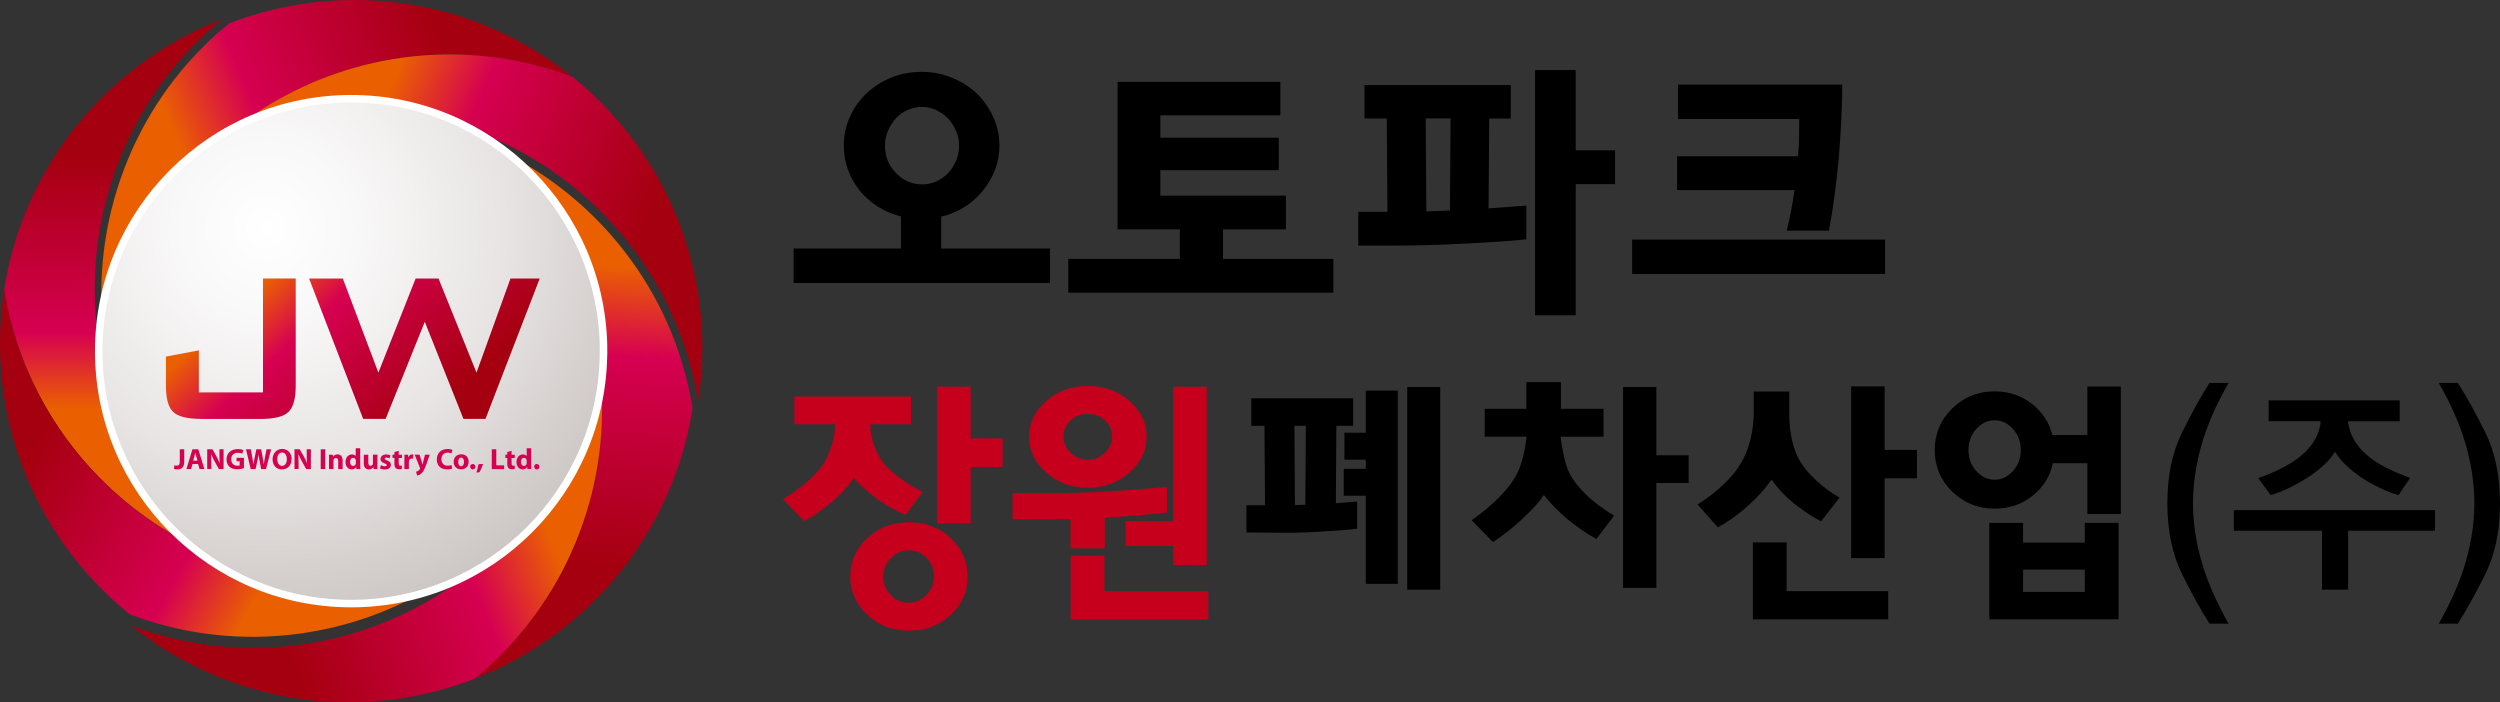 <?xml version="1.0" encoding="UTF-8"?><svg id="Layer_1" xmlns="http://www.w3.org/2000/svg" xmlns:xlink="http://www.w3.org/1999/xlink" viewBox="0 0 350 98.31"><rect x="0" y="0" width="350" height="98.31" fill="#333333" stroke="none"/><defs><style>.cls-1{fill:url(#linear-gradient);}.cls-1,.cls-2,.cls-3,.cls-4,.cls-5,.cls-6,.cls-7,.cls-8,.cls-9,.cls-10,.cls-11{stroke-width:0px;}.cls-12{fill:url(#radial-gradient);stroke:#fff;stroke-miterlimit:10;stroke-width:1.05px;}.cls-2{fill:url(#linear-gradient-4);}.cls-3{fill:url(#linear-gradient-2);}.cls-4{fill:url(#linear-gradient-3);}.cls-5{fill:url(#linear-gradient-8);}.cls-6{fill:url(#linear-gradient-7);}.cls-7{fill:url(#linear-gradient-5);}.cls-8{fill:url(#linear-gradient-6);}.cls-10{fill:#c6001c;}.cls-11{fill:#d60051;}</style><linearGradient id="linear-gradient" x1="16" y1="57.17" x2="16" y2="21.69" gradientUnits="userSpaceOnUse"><stop offset="0" stop-color="#ea6001"/><stop offset=".3" stop-color="#d60051"/><stop offset="1" stop-color="#a5000f"/></linearGradient><linearGradient id="linear-gradient-2" x1="26.83" y1="24.64" x2="63.52" y2="9.17" xlink:href="#linear-gradient"/><linearGradient id="linear-gradient-3" x1="52.24" y1="17.66" x2="89.54" y2="33.73" xlink:href="#linear-gradient"/><linearGradient id="linear-gradient-4" x1="81.62" y1="36.92" x2="79.19" y2="79.07" xlink:href="#linear-gradient"/><linearGradient id="linear-gradient-5" x1="38.34" y1="79.51" x2="5.29" y2="61.01" xlink:href="#linear-gradient"/><linearGradient id="linear-gradient-6" x1="75.76" y1="71.95" x2="37.25" y2="87.42" gradientUnits="userSpaceOnUse"><stop offset="0" stop-color="#ea6001"/><stop offset=".3" stop-color="#d60051"/><stop offset=".97" stop-color="#a5000f"/></linearGradient><radialGradient id="radial-gradient" cx="37.24" cy="31.95" fx="37.24" fy="31.95" r="59.48" gradientUnits="userSpaceOnUse"><stop offset="0" stop-color="#fff"/><stop offset=".22" stop-color="#f9f8f8"/><stop offset=".55" stop-color="#e8e5e4"/><stop offset=".93" stop-color="#cdc7c5"/><stop offset="1" stop-color="#c8c2bf"/></radialGradient><linearGradient id="linear-gradient-7" x1="30.31" y1="45.62" x2="50.36" y2="67.35" xlink:href="#linear-gradient"/><linearGradient id="linear-gradient-8" x1="46.49" y1="30.69" x2="66.54" y2="52.43" xlink:href="#linear-gradient"/></defs><path class="cls-10" d="m111.22,59.4v-3.88h16.32v3.88h-5.69v.14c0,.95.18,1.91.55,2.9.37.98.82,1.82,1.37,2.51.5.62,1.27,1.3,2.31,2.06,1.04.76,2.07,1.37,3.09,1.85l-2.42,3.23c-.62-.26-1.26-.58-1.94-.96-.68-.38-1.33-.79-1.97-1.24-.64-.47-1.24-.97-1.81-1.48-.57-.51-1.06-1.01-1.46-1.51-.36.52-.78,1.05-1.28,1.6-.5.54-1.04,1.08-1.64,1.6-.66.57-1.35,1.1-2.04,1.6-.7.5-1.38.91-2.04,1.24l-2.95-3.06c1.04-.62,2.09-1.36,3.13-2.22,1.04-.86,1.86-1.74,2.45-2.61.43-.62.82-1.45,1.17-2.51.36-1.05.53-2.01.53-2.86v-.28h-5.69Zm21.88,26.68c-1.58,1.48-3.53,2.22-5.85,2.22s-4.24-.74-5.83-2.22-2.38-3.27-2.38-5.35.79-3.9,2.38-5.39,3.53-2.22,5.83-2.22,4.27.74,5.85,2.22c1.58,1.48,2.36,3.28,2.36,5.39s-.79,3.87-2.36,5.35Zm-3.36-7.96c-.69-.72-1.52-1.08-2.49-1.08s-1.78.36-2.51,1.08c-.72.72-1.08,1.59-1.08,2.61s.34,1.85,1.03,2.58c.69.72,1.5,1.08,2.45,1.08s1.82-.36,2.54-1.08c.72-.72,1.08-1.58,1.08-2.58s-.34-1.89-1.03-2.61Zm10.63-16.73v3.98h-4.48v7.89h-4.69v-19.13h4.69v7.25h4.48Z"/><path class="cls-10" d="m148.94,72.66l-7.18.04v-3.66h5.94c2.39,0,5.19-.1,8.39-.3,3.2-.2,5.63-.4,7.29-.59v3.59c-.88.12-2.11.24-3.7.37-1.59.13-3.26.26-5.01.37v4.3h-4.8v-4.12h-.92Zm9.17-16.53c1.61,1.4,2.42,3.07,2.42,5.01s-.81,3.62-2.42,5.03c-1.61,1.41-3.56,2.12-5.83,2.12s-4.18-.7-5.79-2.12c-1.61-1.41-2.42-3.09-2.42-5.03s.81-3.61,2.42-5.01c1.61-1.4,3.54-2.1,5.79-2.1s4.22.7,5.83,2.1Zm-3.45,7.29c.69-.64,1.03-1.4,1.03-2.27,0-.92-.33-1.69-.98-2.29-.65-.6-1.46-.91-2.44-.91s-1.75.3-2.4.91c-.65.6-.98,1.37-.98,2.29,0,.88.34,1.64,1.03,2.27.69.64,1.47.96,2.35.96s1.69-.32,2.38-.96Zm-.04,14.36v4.98h14.54v3.95h-19.27v-8.92h4.73Zm2.95-1.35v-3.48h6.68v-18.81h4.69v24.96h-4.69v-2.67h-6.68Z"/><path class="cls-9" d="m187.02,70.46c.59-.05,1.14-.09,1.65-.14.51-.05.95-.08,1.33-.11v3.8c-1.3.17-3.06.31-5.28.43-2.22.12-4.04.17-5.46.14l-4.76-.04v-3.8h2.6l-.07-11.13h-1.85v-3.84h14.26v3.84h-2.35l-.07,10.84Zm-5.8-10.84l.07,11.09c.24,0,.48,0,.73-.02.25-.01.49-.02.73-.02l.07-11.06h-1.6Zm9.99-4.94h4.48v27.06h-4.48v-12.34h-3.09v-3.77h3.09v-1.28h-2.99v-3.77h2.99v-5.9Zm5.8-.5h4.62v28.37h-4.62v-28.37Z"/><path class="cls-9" d="m207.86,61.14v-3.91h5.83v-3.73h4.84v3.73h5.97v3.91h-6.01c.09.88.25,1.8.46,2.75.21.96.47,1.75.78,2.36.47.95,1.24,1.94,2.29,2.97,1.05,1.03,2.38,2.02,3.96,2.97l-2.49,3.27c-.66-.36-1.34-.78-2.04-1.26-.7-.49-1.37-.99-2.01-1.51-.66-.57-1.28-1.15-1.85-1.74-.57-.59-1.05-1.15-1.46-1.67-.31.5-.73,1.04-1.26,1.62-.53.58-1.11,1.16-1.72,1.72-.66.64-1.36,1.24-2.1,1.81-.74.57-1.41,1.05-2.03,1.46l-2.99-3.06c1.49-1.04,2.8-2.14,3.93-3.29,1.13-1.15,1.95-2.26,2.47-3.32.31-.59.57-1.35.8-2.28.23-.92.39-1.86.48-2.81h-5.87Zm28.55,2.6v3.88h-4.52v14.68h-4.66v-28.12h4.66v9.56h4.52Z"/><path class="cls-9" d="m254.93,72.98c-.88-.47-1.64-.94-2.29-1.4-.65-.46-1.2-.87-1.65-1.23-.45-.36-.95-.83-1.51-1.42-.56-.59-1.04-1.18-1.44-1.78-.52.71-1.06,1.36-1.6,1.96-.55.59-1.16,1.2-1.85,1.81-.69.62-1.39,1.17-2.1,1.67-.71.5-1.38.91-1.99,1.24l-2.84-3.2c1.28-.8,2.45-1.7,3.5-2.68,1.05-.98,1.88-1.96,2.47-2.93.59-.95,1.05-2.06,1.39-3.34.33-1.28.5-2.57.5-3.88v-2.99h4.98v3.24c0,1.23.13,2.43.39,3.59.26,1.16.66,2.19,1.21,3.09.52.83,1.26,1.69,2.22,2.58.96.89,2.03,1.68,3.22,2.36l-2.59,3.31Zm-4.8,2.95v6.83h14.22v3.95h-18.95v-10.77h4.73Zm18.24-12.94v3.98h-4.52v11.16h-4.69v-24.03h4.69v8.89h4.52Z"/><path class="cls-9" d="m292.23,60.9v-6.79h4.69v17.85h-4.69v-7.11h-4.83c-.38,1.83-1.32,3.34-2.83,4.55-1.51,1.21-3.28,1.81-5.31,1.81-2.35,0-4.33-.8-5.96-2.4-1.63-1.6-2.44-3.54-2.44-5.81s.81-4.21,2.44-5.81c1.62-1.6,3.61-2.4,5.96-2.4,1.97,0,3.69.58,5.17,1.72,1.48,1.15,2.45,2.61,2.9,4.39h4.91Zm-10.42-.85c-.73-.81-1.59-1.21-2.56-1.21s-1.83.4-2.56,1.21c-.74.81-1.1,1.79-1.1,2.95s.37,2.15,1.1,2.95c.73.81,1.59,1.21,2.56,1.21s1.82-.4,2.56-1.21c.74-.81,1.1-1.79,1.1-2.95s-.37-2.15-1.1-2.95Zm1.42,13.15v2.77h8.64v-2.77h4.73v13.51h-18.1v-13.51h4.73Zm0,6.54v3.13h8.64v-3.13h-8.64Z"/><path class="cls-9" d="m309.33,87.31c-1.19-1.85-2.46-4.16-3.84-6.93-1.37-2.77-2.06-6.08-2.06-9.92s.69-7.15,2.06-9.92c1.37-2.77,2.65-5.08,3.84-6.93h2.67c-1.8,3.15-3.08,6.11-3.84,8.87-.76,2.76-1.14,5.42-1.14,7.98s.38,5.21,1.14,7.96c.76,2.75,2.04,5.71,3.84,8.89h-2.67Z"/><path class="cls-9" d="m312.74,74.3v-2.88h28.16v2.88h-12.16v8.25h-3.66v-8.25h-12.34Zm4.87-15.32v-2.92h18.35v2.92h-7.25c.12.92.39,1.77.82,2.52.43.76.98,1.45,1.67,2.06.76.69,1.67,1.3,2.74,1.85,1.07.55,2.23,1.04,3.48,1.49l-1.63,2.42c-.83-.24-1.69-.57-2.58-1-.89-.43-1.74-.9-2.54-1.42-.83-.55-1.58-1.14-2.24-1.78-.66-.64-1.17-1.27-1.53-1.88-.33.57-.78,1.13-1.35,1.67-.57.55-1.22,1.08-1.96,1.6-.88.59-1.81,1.14-2.79,1.64-.98.5-1.95.89-2.9,1.17l-1.74-2.38c1.4-.5,2.67-1.05,3.8-1.67,1.14-.62,2.1-1.32,2.88-2.1.59-.59,1.07-1.24,1.42-1.94.36-.7.57-1.45.64-2.26h-7.29Z"/><path class="cls-9" d="m347.94,60.54c1.37,2.77,2.06,6.08,2.06,9.92s-.69,7.15-2.06,9.92c-1.38,2.77-2.66,5.08-3.84,6.93h-2.67c1.8-3.18,3.08-6.14,3.84-8.89.76-2.75,1.14-5.4,1.14-7.96s-.38-5.22-1.14-7.98c-.76-2.76-2.04-5.72-3.84-8.87h2.67c1.19,1.85,2.46,4.16,3.84,6.93Z"/><path class="cls-9" d="m126.12,30.29c-1.19-.29-2.26-.75-3.23-1.37s-1.82-1.37-2.54-2.24c-.69-.87-1.24-1.84-1.63-2.91s-.59-2.2-.59-3.39c0-1.42.28-2.76.85-4.01.56-1.26,1.34-2.35,2.32-3.28.96-.93,2.1-1.66,3.43-2.21,1.33-.55,2.76-.82,4.3-.82s2.92.28,4.25.82c1.33.55,2.49,1.29,3.47,2.21.96.93,1.72,2.02,2.3,3.28.58,1.26.87,2.6.87,4.01,0,1.21-.21,2.36-.63,3.43-.42,1.07-.99,2.04-1.71,2.91-.72.9-1.58,1.66-2.58,2.28-1,.62-2.08,1.06-3.23,1.32v4.47h15.23v4.82h-35.89v-4.82h15.02v-4.51Zm2.95-4.47c.69,0,1.35-.14,1.97-.41.62-.27,1.18-.66,1.67-1.15.46-.49.84-1.07,1.13-1.74.29-.67.43-1.37.43-2.13s-.14-1.42-.43-2.08c-.29-.67-.67-1.24-1.13-1.74-.49-.49-1.05-.88-1.67-1.17-.62-.29-1.28-.43-1.97-.43s-1.36.15-2,.43c-.64.29-1.19.68-1.65,1.17-.46.52-.83,1.11-1.11,1.76-.28.65-.41,1.34-.41,2.06,0,1.5.51,2.79,1.54,3.84,1.03,1.06,2.24,1.58,3.62,1.58Z"/><path class="cls-9" d="m165.18,32.11h-8.72V11.46h22.79v4.69h-16.8v3.12h16.58v4.56h-16.58v3.56h17.58v4.73h-8.81v4.12h15.45v4.73h-37.11v-4.73h15.62v-4.12Z"/><path class="cls-9" d="m208.49,16.58l-.09,12.59,5.29-.39v4.73c-1.07.12-2.39.22-3.97.33-1.58.1-3.22.2-4.93.28-1.71.09-3.36.15-4.97.2-1.61.04-2.96.06-4.06.06h-5.6v-4.73h4.08l-.09-13.06h-3.12v-4.69h20.48v4.69h-3.04Zm-5.42,0h-3.47l.09,13.02,3.3-.13.09-12.89Zm17.53,4.47h5.51v4.73h-5.51v18.36h-5.69V9.81h5.69v11.24Z"/><path class="cls-9" d="m228.5,38.36v-4.82h35.41v4.82h-35.41Zm23.22-16.49c.09-.93.14-1.83.15-2.71s.02-1.71.02-2.5h-16.97v-4.82h23c0,1.45-.04,3.05-.13,4.8-.09,1.75-.2,3.54-.35,5.36-.17,1.85-.38,3.66-.61,5.43-.23,1.76-.49,3.38-.78,4.86h-5.9c.2-.87.4-1.78.59-2.73.19-.95.35-1.94.5-2.95h-16.45v-4.73h16.93Z"/><path class="cls-1" d="m19.78,64.7c-3.03-5.24-4.96-10.82-5.88-16.46-1.08-6.58-.77-13.25.81-19.61,1.86-7.5,5.49-14.55,10.72-20.48,1.73-1.96,3.62-3.8,5.69-5.48-4.83,1.87-9.3,4.49-13.24,7.72C8.79,17.82,2.45,28.46.58,40.58c.43,2.64,1.07,5.2,1.9,7.68,2.52,7.49,6.81,14.16,12.38,19.53,4.71,4.54,10.34,8.14,16.57,10.5-4.56-3.67-8.55-8.22-11.65-13.6Z"/><path class="cls-3" d="m66.84,3.14c-5.35-2.02-11.16-3.14-17.22-3.14s-12.13,1.17-17.58,3.29c-2.07,1.69-3.96,3.52-5.69,5.48-5.23,5.93-8.86,12.98-10.72,20.48-1.58,6.36-1.89,13.03-.81,19.61.9-5.79,2.85-11.51,5.95-16.89,3.03-5.24,6.89-9.71,11.31-13.32,5.16-4.23,11.09-7.29,17.38-9.11,7.43-2.14,15.35-2.52,23.1-.96,2.55.51,5.08,1.24,7.57,2.18-3.97-3.19-8.45-5.78-13.29-7.61Z"/><path class="cls-4" d="m97.68,40.84c-1.97-12.11-8.39-22.72-17.55-30.09-2.49-.94-5.02-1.66-7.57-2.18-7.75-1.56-15.67-1.18-23.1.96-6.29,1.81-12.22,4.88-17.38,9.11,5.46-2.12,11.39-3.29,17.6-3.29s11.85,1.11,17.2,3.13c6.24,2.36,11.86,5.96,16.58,10.5,5.57,5.36,9.85,12.04,12.38,19.53.83,2.48,1.48,5.04,1.91,7.68.38-2.44.58-4.95.58-7.49,0-2.68-.22-5.29-.64-7.85Z"/><path class="cls-2" d="m95.06,49.43c-2.52-7.49-6.81-14.16-12.38-19.53-4.72-4.54-10.34-8.14-16.58-10.5,4.57,3.67,8.55,8.22,11.65,13.6,3.03,5.25,4.96,10.82,5.88,16.46,1.08,6.58.77,13.25-.8,19.6-1.86,7.5-5.5,14.55-10.73,20.48-1.72,1.96-3.62,3.79-5.68,5.48,4.83-1.87,9.29-4.48,13.24-7.71,9.08-7.43,15.43-18.08,17.3-30.2-.43-2.64-1.07-5.2-1.91-7.68Z"/><path class="cls-7" d="m48.63,81.43c-6.06,0-11.85-1.11-17.2-3.13-6.24-2.36-11.86-5.96-16.57-10.5-5.57-5.36-9.85-12.04-12.38-19.53-.83-2.48-1.48-5.05-1.9-7.68-.38,2.44-.58,4.94-.58,7.49,0,2.67.22,5.29.64,7.85,1.96,12.11,8.39,22.72,17.55,30.09,2.49.94,5.02,1.66,7.57,2.18,7.75,1.56,15.67,1.18,23.1-.95,6.29-1.81,12.22-4.88,17.38-9.11-5.46,2.12-11.39,3.29-17.6,3.29Z"/><path class="cls-8" d="m83.65,49.46c-.89,5.79-2.84,11.51-5.95,16.89-3.03,5.24-6.89,9.7-11.31,13.33-5.16,4.23-11.09,7.29-17.38,9.11-7.43,2.14-15.35,2.52-23.1.96-2.55-.52-5.08-1.23-7.57-2.18,3.97,3.19,8.44,5.78,13.29,7.61,5.36,2.02,11.15,3.14,17.22,3.14s12.13-1.17,17.59-3.29c2.07-1.69,3.96-3.52,5.68-5.48,5.23-5.93,8.86-12.98,10.73-20.48,1.58-6.35,1.88-13.03.8-19.6Z"/><path class="cls-12" d="m84.49,49.16c0,19.51-15.82,35.34-35.34,35.34S13.82,68.67,13.82,49.16,29.64,13.82,49.16,13.82s35.34,15.82,35.34,35.34Z"/><path class="cls-6" d="m28.1,58.64c-1.91,0-3.2-.33-3.87-.98-.67-.65-1-1.88-1-3.67v-4.07l4.61-.87v5.89h8.98v-15.95h4.58v15.01c0,1.8-.34,3.02-1.01,3.67-.67.65-1.96.98-3.86.98h-8.42Z"/><path class="cls-5" d="m50.84,58.64l-7.57-19.65h4.72l4.98,13.18,5.22-13.18h3.2l5.32,13.18,4.76-13.18h4.09l-7.59,19.65h-3.09l-5.41-13.59-5.48,13.59h-3.16Z"/><path class="cls-11" d="m25.16,62.9h.63v1.75c0,.79-.38,1.07-.98,1.07-.15,0-.34-.02-.46-.07l.07-.51c.09.03.2.05.32.05.26,0,.43-.12.43-.55v-1.75Z"/><path class="cls-11" d="m26.95,64.96l-.2.71h-.65l.84-2.77h.82l.86,2.77h-.68l-.21-.71h-.79Zm.7-.47l-.17-.59c-.05-.16-.1-.37-.14-.53h0c-.04.16-.08.37-.13.53l-.16.59h.61Z"/><path class="cls-11" d="m29.01,65.67v-2.77h.73l.58,1.02c.16.29.32.64.45.95h0c-.04-.37-.05-.74-.05-1.16v-.81h.58v2.77h-.66l-.59-1.07c-.16-.3-.35-.65-.48-.98h-.02c.02.37.03.76.03,1.21v.83h-.58Z"/><path class="cls-11" d="m34.16,65.54c-.19.07-.56.16-.93.16-.51,0-.87-.13-1.13-.37-.25-.24-.39-.61-.39-1.01,0-.92.67-1.45,1.58-1.45.36,0,.63.07.77.13l-.13.51c-.15-.07-.34-.12-.64-.12-.52,0-.92.29-.92.9s.36.91.88.91c.14,0,.25-.02.3-.04v-.58h-.43v-.49h1.03v1.46Z"/><path class="cls-11" d="m35.1,65.67l-.66-2.77h.67l.21,1.14c.06.33.12.69.16.97h0c.05-.3.11-.63.18-.98l.23-1.13h.67l.22,1.17c.06.32.11.62.15.93h0c.04-.31.1-.63.16-.97l.23-1.13h.64l-.72,2.77h-.68l-.23-1.19c-.05-.28-.1-.54-.13-.86h0c-.05.31-.09.58-.16.86l-.26,1.19h-.69Z"/><path class="cls-11" d="m40.82,64.26c0,.91-.55,1.46-1.36,1.46s-1.3-.62-1.3-1.42.53-1.45,1.35-1.45,1.32.64,1.32,1.41Zm-2,.03c0,.55.26.93.67.93s.67-.4.67-.94c0-.5-.23-.93-.67-.93s-.67.4-.67.94Z"/><path class="cls-11" d="m41.23,65.67v-2.77h.73l.58,1.02c.17.29.32.64.45.95h0c-.04-.37-.05-.74-.05-1.16v-.81h.58v2.77h-.66l-.59-1.07c-.16-.3-.35-.65-.48-.98h-.02c.02.37.03.76.03,1.21v.83h-.58Z"/><path class="cls-11" d="m45.53,62.9v2.77h-.63v-2.77h.63Z"/><path class="cls-11" d="m46.07,64.3c0-.25,0-.46-.02-.64h.54l.03.28h.01c.08-.13.28-.33.62-.33.41,0,.72.28.72.87v1.19h-.62v-1.11c0-.26-.09-.44-.32-.44-.17,0-.28.12-.32.23-.02.04-.02.1-.02.16v1.16h-.63v-1.37Z"/><path class="cls-11" d="m50.43,62.75v2.32c0,.23,0,.46.02.6h-.56l-.02-.29h-.01c-.12.22-.37.34-.63.34-.48,0-.86-.41-.86-1.03,0-.68.42-1.07.9-1.07.25,0,.44.09.53.23h0v-1.09h.62Zm-.62,1.76s0-.08,0-.11c-.04-.17-.17-.3-.37-.3-.29,0-.43.26-.43.57,0,.34.17.56.43.56.18,0,.33-.12.37-.3,0-.04.01-.09.01-.14v-.26Z"/><path class="cls-11" d="m52.83,65.02c0,.26,0,.48.02.65h-.54l-.03-.28h-.01c-.08.12-.27.33-.63.33-.41,0-.71-.25-.71-.88v-1.18h.63v1.08c0,.29.09.47.32.47.17,0,.28-.12.31-.22.02-.04.02-.08.02-.14v-1.2h.63v1.37Z"/><path class="cls-11" d="m53.33,65.13c.12.07.35.15.54.15s.27-.06.27-.16-.06-.16-.29-.24c-.42-.14-.58-.37-.58-.6,0-.38.32-.66.82-.66.23,0,.44.06.56.12l-.11.43c-.09-.05-.27-.11-.44-.11-.15,0-.24.06-.24.16s.08.15.32.24c.38.13.54.33.54.62,0,.38-.29.65-.87.65-.26,0-.5-.06-.65-.14l.11-.44Z"/><path class="cls-11" d="m55.82,63.12v.54h.45v.46h-.45v.73c0,.24.06.35.25.35.09,0,.13,0,.19-.02v.47c-.07.03-.23.05-.4.05-.2,0-.37-.07-.47-.17-.12-.12-.17-.31-.17-.6v-.82h-.27v-.46h.27v-.37l.61-.17Z"/><path class="cls-11" d="m56.63,64.32c0-.3,0-.49-.02-.66h.53l.02.37h.02c.1-.3.35-.42.54-.42.06,0,.09,0,.13.01v.59s-.1-.02-.17-.02c-.23,0-.39.12-.43.32,0,.04-.01.09-.01.14v1.02h-.63v-1.35Z"/><path class="cls-11" d="m58.74,63.66l.3.99c.03.12.07.27.1.37h.02c.02-.11.06-.26.09-.38l.25-.99h.67l-.47,1.32c-.29.8-.48,1.12-.71,1.32-.21.19-.44.26-.6.28l-.14-.53c.08-.02.18-.05.27-.11.1-.05.2-.15.26-.25.02-.03.03-.07.03-.09,0-.02,0-.05-.02-.1l-.74-1.84h.69Z"/><path class="cls-11" d="m63.31,65.6c-.11.05-.37.12-.71.12-.96,0-1.45-.6-1.45-1.39,0-.95.67-1.47,1.51-1.47.32,0,.57.06.68.12l-.13.49c-.12-.05-.3-.1-.53-.1-.49,0-.88.3-.88.92,0,.56.33.91.88.91.19,0,.4-.04.53-.09l.09.49Z"/><path class="cls-11" d="m65.61,64.64c0,.74-.52,1.07-1.06,1.07-.59,0-1.04-.39-1.04-1.04s.43-1.07,1.08-1.07c.61,0,1.02.42,1.02,1.03Zm-1.46.02c0,.35.14.61.41.61.25,0,.4-.24.4-.61,0-.3-.12-.6-.4-.6s-.41.31-.41.6Z"/><path class="cls-11" d="m65.82,65.34c0-.23.15-.38.37-.38s.36.15.37.38c0,.22-.15.38-.37.38-.21,0-.36-.16-.36-.38Z"/><path class="cls-11" d="m66.69,66.16c.13-.37.24-.79.3-1.17l.64-.04c-.14.42-.32.85-.52,1.17l-.42.04Z"/><path class="cls-11" d="m68.86,62.9h.62v2.25h1.1v.53h-1.73v-2.77Z"/><path class="cls-11" d="m71.62,63.12v.54h.45v.46h-.45v.73c0,.24.06.35.25.35.09,0,.13,0,.19-.02v.47c-.07.03-.23.05-.4.05-.2,0-.37-.07-.47-.17-.11-.12-.17-.31-.17-.6v-.82h-.27v-.46h.27v-.37l.61-.17Z"/><path class="cls-11" d="m74.36,62.75v2.32c0,.23,0,.46.02.6h-.55l-.02-.29h-.01c-.12.22-.37.34-.63.34-.48,0-.86-.41-.86-1.03,0-.68.42-1.07.9-1.07.25,0,.44.09.53.23h0v-1.09h.63Zm-.63,1.76s0-.08,0-.11c-.04-.17-.17-.3-.37-.3-.29,0-.43.26-.43.57,0,.34.17.56.43.56.18,0,.33-.12.37-.3,0-.04.01-.09.01-.14v-.26Z"/><path class="cls-11" d="m74.78,65.34c0-.23.15-.38.37-.38s.36.15.37.38c0,.22-.15.38-.37.38-.21,0-.36-.16-.36-.38Z"/></svg>